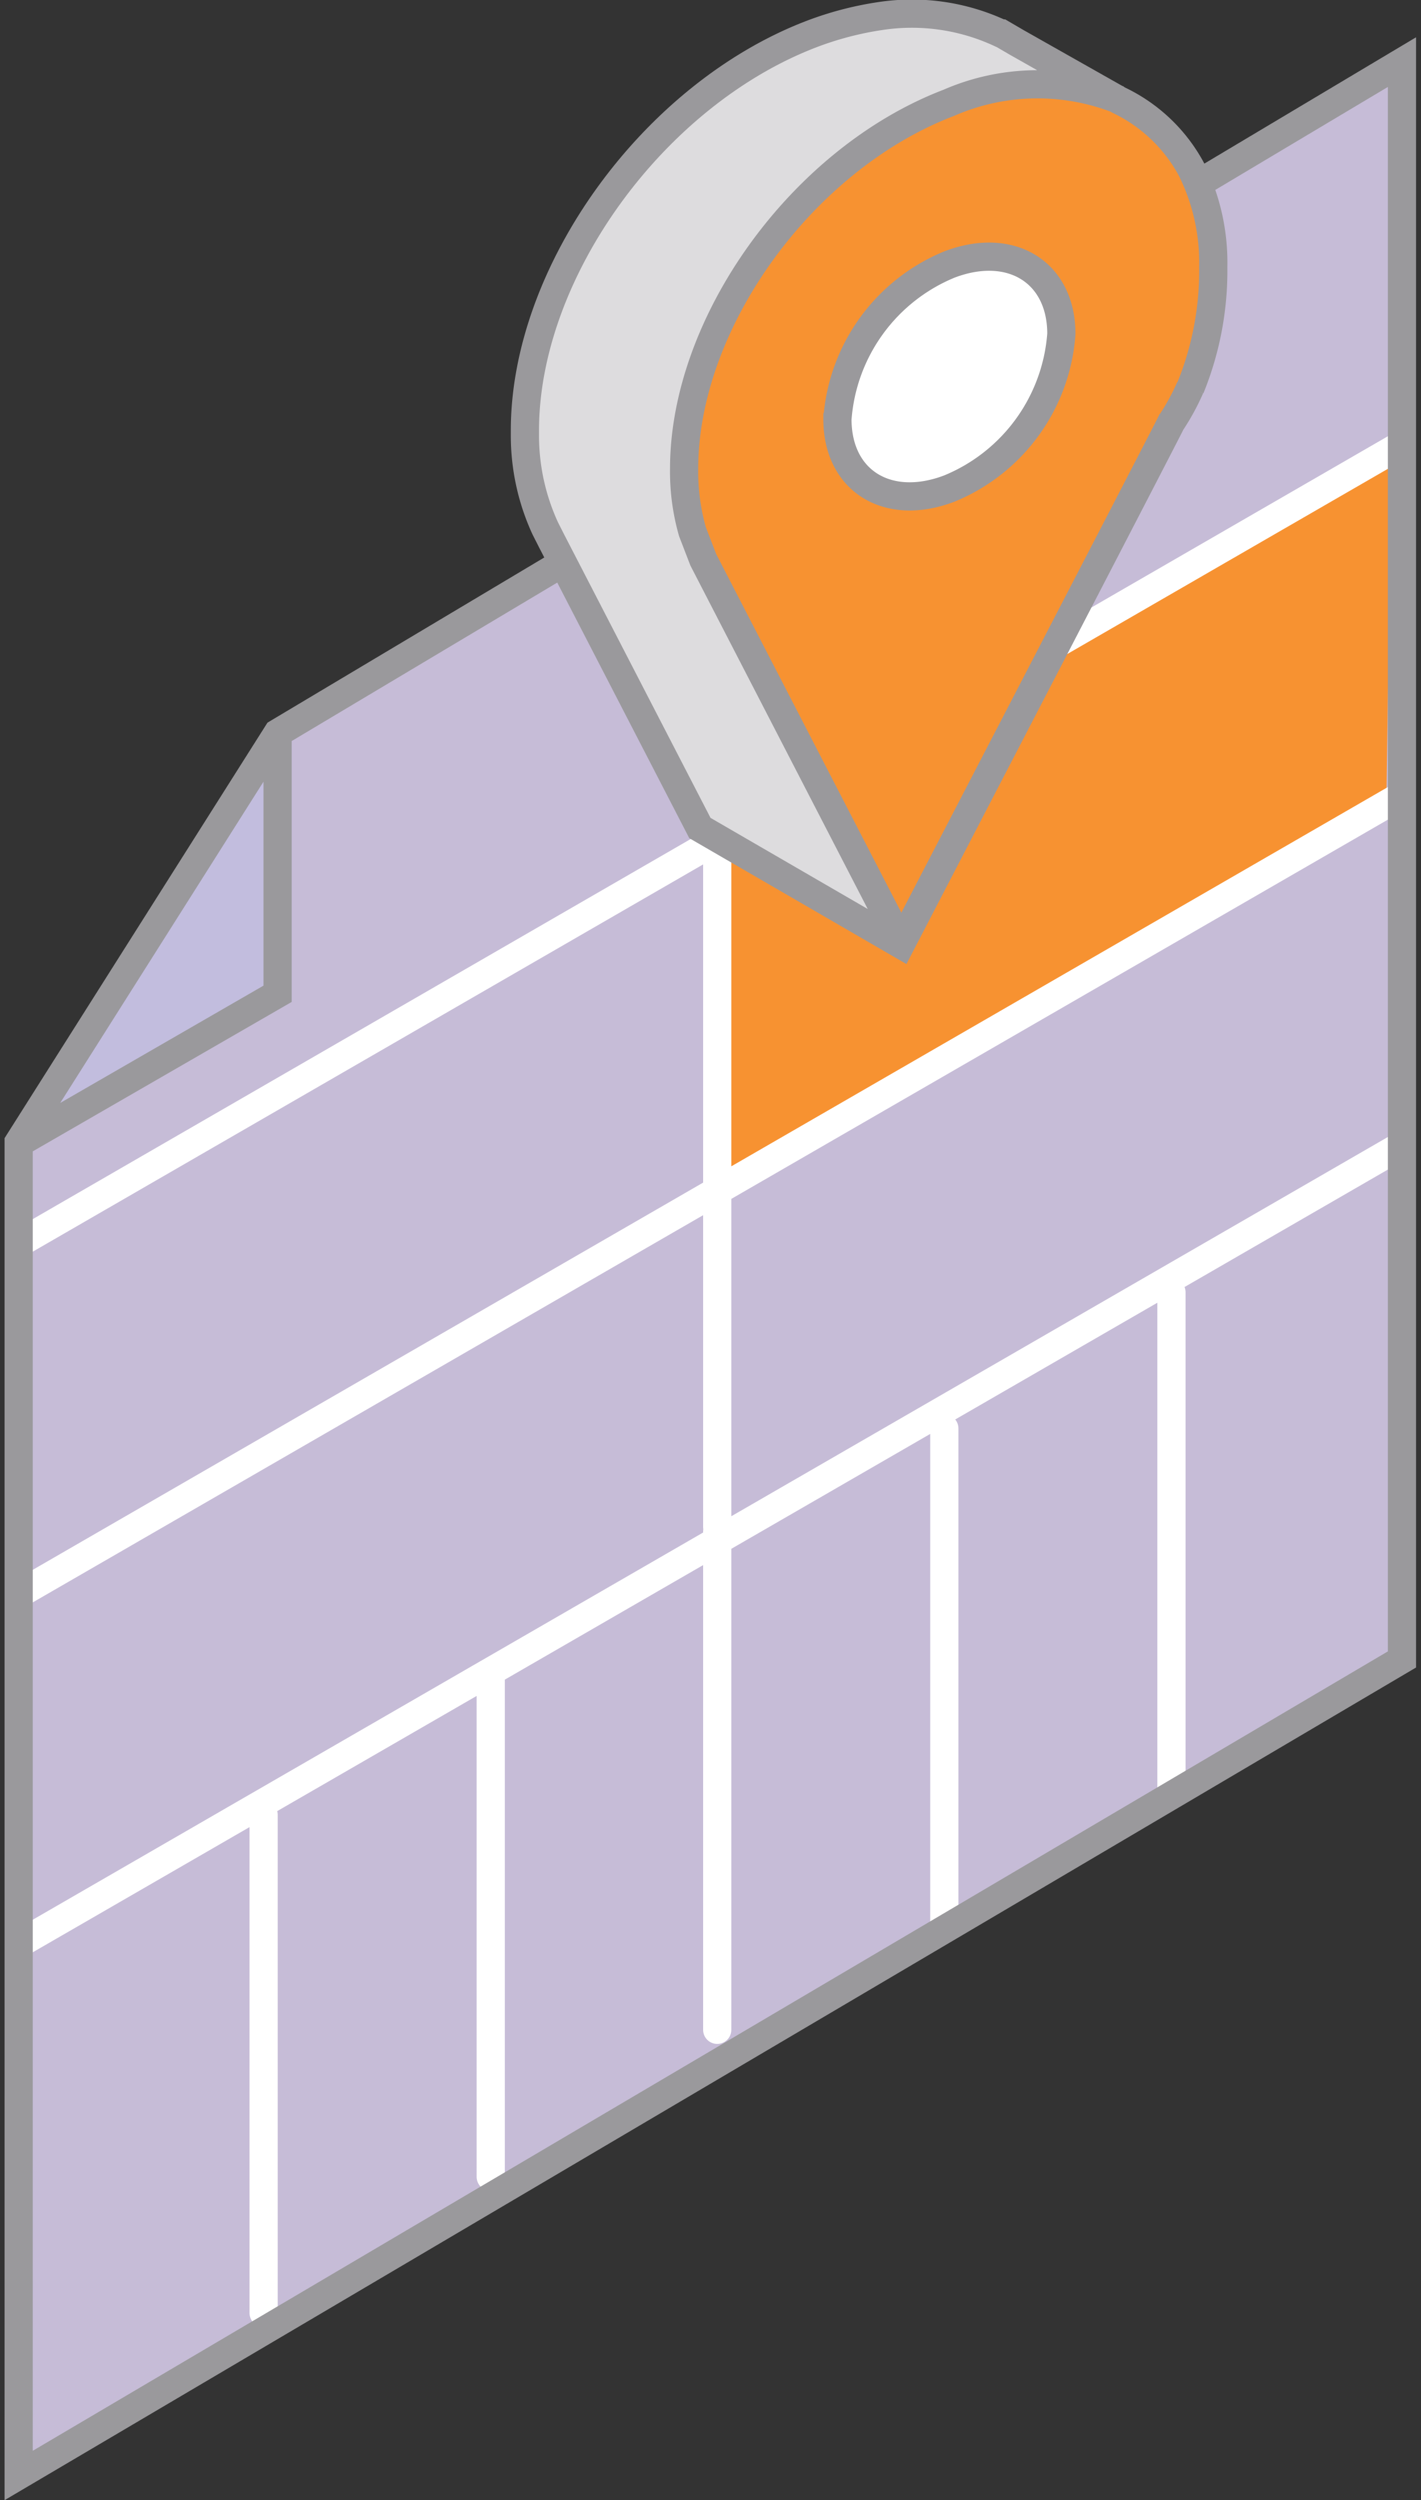<svg xmlns="http://www.w3.org/2000/svg" width="33.961" height="59.731" viewBox="0 0 33.961 59.731">
  <rect x="0" y="0" width="33.961" height="59.731" fill="#333333" stroke="none"/>
  <g id="Site_Plan" data-name="Site Plan" transform="translate(-298.661 -375.678)">
    <path id="Path_9361" data-name="Path 9361" d="M296.394,402.175l5.656-9.245L328.9,376.95l.182,37.8-32.964,19.66Z" transform="translate(2.956 0.486)" fill="#c6bcd7"/>
    <path id="Path_9362" data-name="Path 9362" d="M296.36,396.6l5.55-9,.258,6.021Z" transform="translate(3.081 6.029)" fill="#c2bdde"/>
    <path id="Path_9363" data-name="Path 9363" d="M323.242,382.78l-16.132,9.305v8.439l16.011-9.412Z" transform="translate(8.676 3.52)" fill="#f79231"/>
    <path id="Path_9364" data-name="Path 9364" d="M312.83,408.75v11.905m10.856-17.622v11.905m-5.428-8.651v11.905m-10.841-5.93v11.905m-5.428-8.652v11.905m27.2-44.641-33.04,19.082m33.04-10.7L296.15,410.24m33.04-10.719L296.15,418.6m16.68-27.779v17.82" transform="translate(2.972 3.52)" fill="none" stroke="#fff" stroke-linecap="round" stroke-width="0.674"/>
    <path id="Path_9365" data-name="Path 9365" d="M302.328,392.811v6.219L296.14,402.6M329.2,414.934V376.77L302.328,392.8l-6.188,9.777v31.854Z" transform="translate(2.967 0.392)" fill="none" stroke="#9a999c" stroke-width="0.674"/>
    <path id="Path_9366" data-name="Path 9366" d="M312.683,398.072l-4.485-2.615-3.68-7.283a10.307,10.307,0,0,1-.35-2.935,14.273,14.273,0,0,1,1.749-4.759,18.752,18.752,0,0,1,4.09-3.619,12.955,12.955,0,0,1,3.847-.791,17.812,17.812,0,0,1,3.132,1.277l.274.228a9.633,9.633,0,0,0-3.33.563,14.662,14.662,0,0,0-3.33,2.372c-.593.821-2.524,3.087-2.646,4.713a9.082,9.082,0,0,0,.441,4.394c.563.928,4.288,8.454,4.288,8.454" transform="translate(7.132 0.027)" fill="#dddcde"/>
    <path id="Path_9367" data-name="Path 9367" d="M314.362,381.672a4.334,4.334,0,0,1-2.676,3.695c-1.475.563-2.676-.182-2.676-1.657a4.334,4.334,0,0,1,2.676-3.695C313.161,379.452,314.362,380.2,314.362,381.672Zm0,0a4.334,4.334,0,0,1-2.676,3.695c-1.475.563-2.676-.182-2.676-1.657a4.334,4.334,0,0,1,2.676-3.695C313.161,379.452,314.362,380.2,314.362,381.672Zm0,0a4.334,4.334,0,0,1-2.676,3.695c-1.475.563-2.676-.182-2.676-1.657a4.334,4.334,0,0,1,2.676-3.695C313.161,379.452,314.362,380.2,314.362,381.672Z" transform="translate(9.665 1.983)" fill="none" stroke="#6a7c9e" stroke-width="0.674"/>
    <path id="Path_9368" data-name="Path 9368" d="M318.708,384.373a7.417,7.417,0,0,0,.547-2.889c0-3.5-2.828-5.246-6.325-3.923-3.5,1.338-6.34,5.246-6.34,8.743a5.818,5.818,0,0,0,.2,1.505l.259.669c.046.091,4.759,9.214,4.759,9.214s6.325-12.179,6.462-12.468c.076-.167.243-.4.441-.851" transform="translate(8.405 0.574)" fill="#f79231"/>
    <path id="Path_9369" data-name="Path 9369" d="M318.286,378.059a5.3,5.3,0,0,0-4.06.076c-3.5,1.338-6.325,5.246-6.325,8.743a5.226,5.226,0,0,0,.2,1.505l.258.669c.046.091,4.759,9.214,4.759,9.214M320,384.947a7.416,7.416,0,0,0,.547-2.889,5,5,0,0,0-.517-2.326,3.852,3.852,0,0,0-1.733-1.657l-2.448-1.384-.365-.213c-.015,0-.03-.015-.046-.015a5.009,5.009,0,0,0-2.858-.4h0a7.82,7.82,0,0,0-1.627.426c-3.786,1.444-6.857,5.687-6.857,9.473v.122a5.3,5.3,0,0,0,.487,2.22l.152.3,3.543,6.857,4.8,2.782s6.325-12.179,6.462-12.468a5.44,5.44,0,0,0,.456-.836" transform="translate(7.11 0)" fill="none" stroke="#9a999c" stroke-width="0.674"/>
    <path id="Path_9370" data-name="Path 9370" d="M314.362,381.672a4.334,4.334,0,0,1-2.676,3.695c-1.475.563-2.676-.182-2.676-1.657a4.334,4.334,0,0,1,2.676-3.695c1.475-.562,2.676.182,2.676,1.657" transform="translate(9.665 1.983)" fill="#fff"/>
    <path id="Path_9371" data-name="Path 9371" d="M314.362,381.672a4.334,4.334,0,0,1-2.676,3.695c-1.475.563-2.676-.182-2.676-1.657a4.334,4.334,0,0,1,2.676-3.695C313.161,379.452,314.362,380.2,314.362,381.672Z" transform="translate(9.665 1.983)" fill="none" stroke="#9a999c" stroke-width="0.674"/>
  </g>
</svg>
